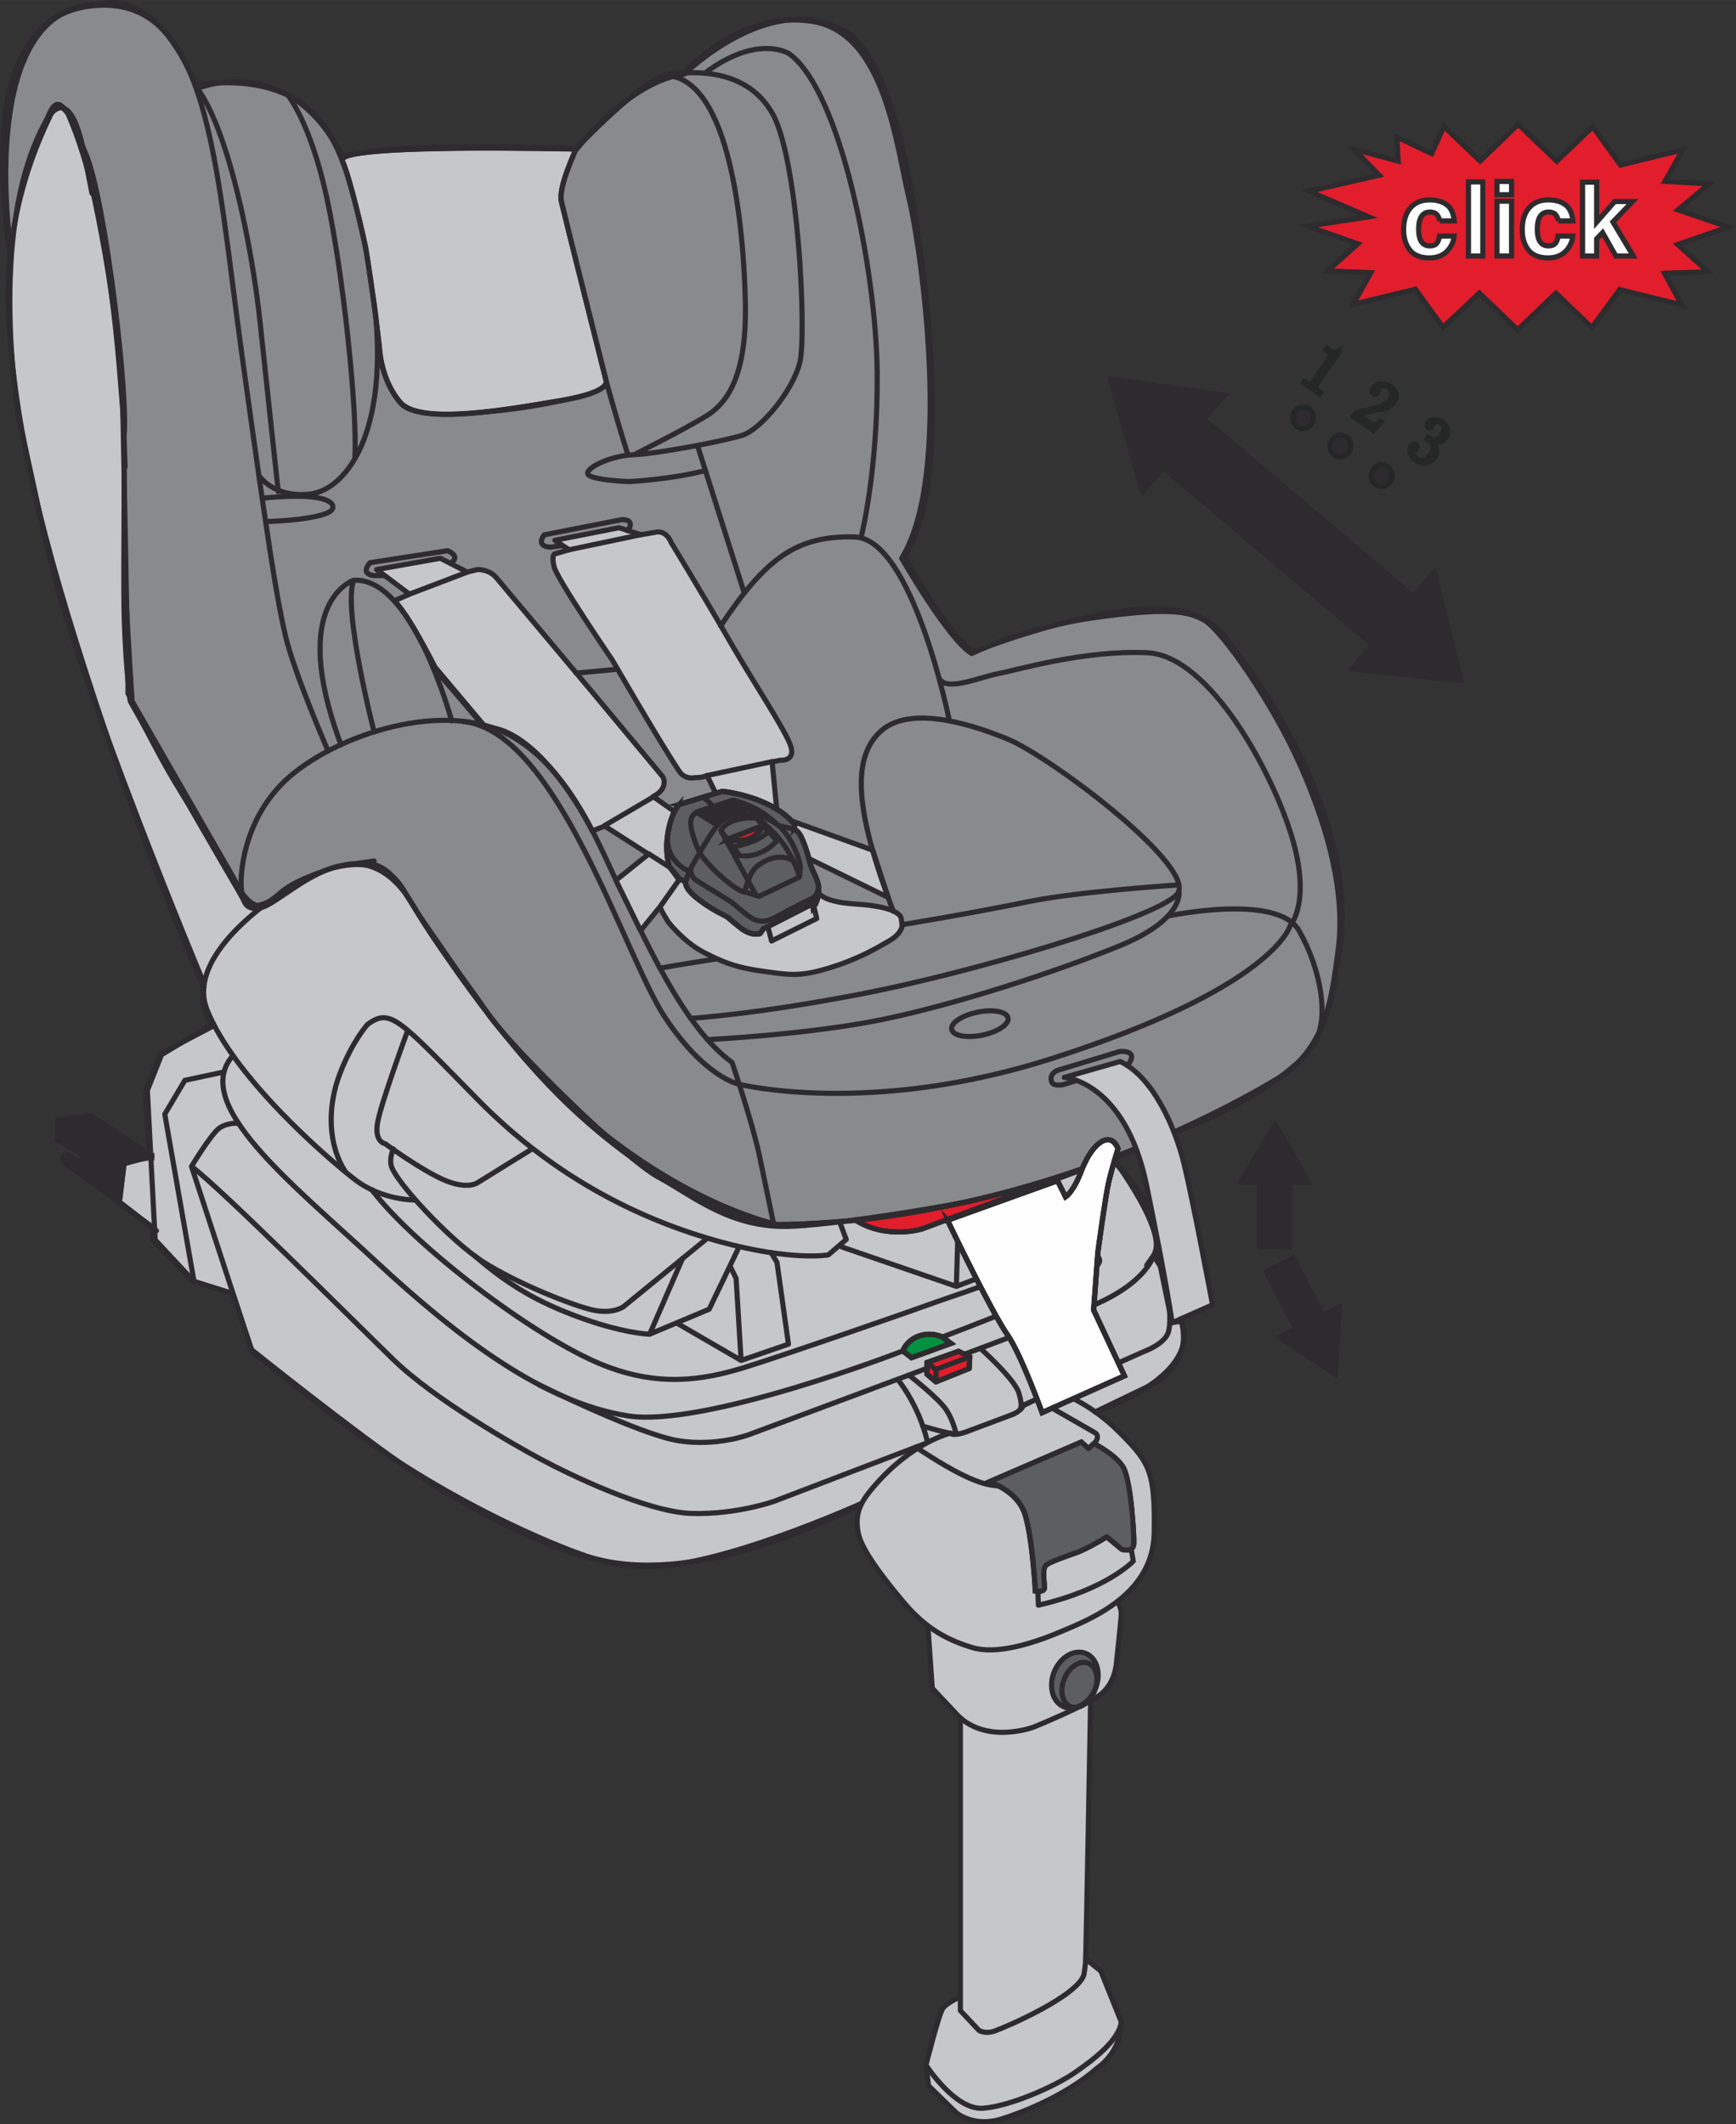 <?xml version="1.0" encoding="UTF-8"?>
<!DOCTYPE svg PUBLIC "-//W3C//DTD SVG 1.1//EN" "http://www.w3.org/Graphics/SVG/1.1/DTD/svg11.dtd">
<!-- Creator: CorelDRAW 2017 -->
<svg xmlns="http://www.w3.org/2000/svg" xml:space="preserve" width="25.753mm" height="31.516mm" version="1.1" style="shape-rendering:geometricPrecision; text-rendering:geometricPrecision; image-rendering:optimizeQuality; fill-rule:evenodd; clip-rule:evenodd"
viewBox="0 0 746.83 913.94"
 xmlns:xlink="http://www.w3.org/1999/xlink">
 <rect x="0" y="0" width="746.83" height="913.94" fill="#333333" stroke="none"/>
 <defs>
  <style type="text/css">
   <![CDATA[
    .str2 {stroke:#2D2B2D;stroke-width:2.21;stroke-miterlimit:10}
    .str0 {stroke:#2D2B2D;stroke-width:2.21;stroke-miterlimit:10}
    .str6 {stroke:#2D2B2D;stroke-width:2.21;stroke-miterlimit:4}
    .str4 {stroke:#2D2B2D;stroke-width:2.21;stroke-miterlimit:22.926}
    .str3 {stroke:#242726;stroke-width:2.21;stroke-miterlimit:22.926}
    .str1 {stroke:#2D2B2D;stroke-width:2.21;stroke-linecap:round;stroke-linejoin:round;stroke-miterlimit:4}
    .str5 {stroke:#2D2B2D;stroke-width:2.21;stroke-linecap:round;stroke-linejoin:round;stroke-miterlimit:22.926}
    .fil1 {fill:none;fill-rule:nonzero}
    .fil5 {fill:#FEFEFE;fill-rule:nonzero}
    .fil7 {fill:#C6C7C8;fill-rule:nonzero}
    .fil6 {fill:#898A8C;fill-rule:nonzero}
    .fil9 {fill:#5D5E60;fill-rule:nonzero}
    .fil3 {fill:#2D2B2D;fill-rule:nonzero}
    .fil2 {fill:#2D2B2D;fill-rule:nonzero}
    .fil0 {fill:#FFEC00;fill-rule:nonzero}
    .fil4 {fill:#E21D2C;fill-rule:nonzero}
    .fil8 {fill:#009240;fill-rule:nonzero}
   ]]>
  </style>
 </defs>
 <g id="Слой_x0020_1">
  <polygon class="fil0" points="554.78,508.7 554.82,536.37 541.98,536.2 541.95,508.53 534.02,508.44 548.68,483.78 562.71,508.79 "/>
  <polygon class="fil1 str0" points="554.78,508.7 554.82,536.37 541.98,536.2 541.95,508.53 534.02,508.44 548.68,483.78 562.71,508.79 "/>
  <polygon class="fil2" points="554.81,508.69 554.85,536.44 541.95,536.27 541.92,508.53 533.96,508.44 548.68,483.72 562.78,508.79 "/>
  <polygon class="fil1 str1" points="554.81,508.69 554.85,536.44 541.95,536.27 541.92,508.53 533.96,508.44 548.68,483.72 562.78,508.79 "/>
  <polygon class="fil2" points="557.58,571.72 544.92,547.13 556.39,541.41 569.05,566 576.13,562.44 574.38,591.07 550.47,575.24 "/>
  <polygon class="fil1 str0" points="557.58,571.72 544.92,547.13 556.39,541.41 569.05,566 576.13,562.44 574.38,591.07 550.47,575.24 "/>
  <polygon class="fil1 str1" points="557.57,571.74 544.84,547.08 556.37,541.34 569.09,566 576.2,562.42 574.44,591.15 550.44,575.26 "/>
  <path class="fil3" d="M576.13 151.15l-9.75 14.27c-0.34,0.5 -0.44,0.98 -0.3,1.44 0.14,0.47 0.49,0.89 1.06,1.27l0.94 0.64 -0.39 0.57 -6.85 -4.68 0.39 -0.57 0.85 0.58c0.62,0.42 1.16,0.61 1.61,0.55 0.45,-0.06 0.85,-0.34 1.19,-0.84l7.76 -11.36c0.17,-0.25 0.24,-0.51 0.19,-0.77 -0.05,-0.26 -0.23,-0.5 -0.55,-0.71l-1.69 -1.15 0.38 -0.56 0.84 0.58c0.75,0.51 1.45,0.8 2.09,0.87 0.64,0.07 1.25,-0.07 1.84,-0.39l0.37 0.26z"/>
  <path class="fil1 str2" d="M575.69 150.99c-0.59,0.33 -1.21,0.46 -1.85,0.39 -0.64,-0.07 -1.33,-0.36 -2.09,-0.88l-0.84 -0.57 -0.39 0.56 1.69 1.16c0.32,0.21 0.49,0.45 0.54,0.72 0.05,0.26 -0.01,0.51 -0.17,0.77l-7.71 11.28c-0.35,0.5 -0.74,0.78 -1.19,0.84 -0.46,0.05 -0.99,-0.13 -1.62,-0.56l-0.85 -0.57 -0.39 0.56 6.86 4.68 0.39 -0.56 -0.94 -0.64c-0.56,-0.39 -0.92,-0.81 -1.05,-1.28 -0.14,-0.46 -0.05,-0.94 0.28,-1.43l9.7 -14.19 -0.38 -0.26z"/>
  <path class="fil1 str3" d="M575.69 150.99c-0.59,0.33 -1.21,0.46 -1.85,0.39 -0.64,-0.07 -1.33,-0.36 -2.09,-0.88l-0.84 -0.57 -0.39 0.56 1.69 1.16c0.32,0.21 0.49,0.45 0.54,0.72 0.05,0.26 -0.01,0.51 -0.17,0.77l-7.71 11.28c-0.35,0.5 -0.74,0.78 -1.19,0.84 -0.46,0.05 -0.99,-0.13 -1.62,-0.56l-0.85 -0.57 -0.39 0.56 6.86 4.68 0.39 -0.56 -0.94 -0.64c-0.56,-0.39 -0.92,-0.81 -1.05,-1.28 -0.14,-0.46 -0.05,-0.94 0.28,-1.43l9.7 -14.19 -0.38 -0.26z"/>
  <path class="fil3" d="M597.9 172.22c0.77,-1.13 1.11,-2.16 1.01,-3.09 -0.1,-0.94 -0.64,-1.75 -1.64,-2.43 -0.76,-0.52 -1.54,-0.75 -2.34,-0.71 -0.81,0.05 -1.43,0.38 -1.86,1.01 -0.26,0.38 -0.36,0.76 -0.32,1.16 0.05,0.4 -0.01,0.72 -0.19,0.97 -0.21,0.31 -0.45,0.49 -0.71,0.54 -0.26,0.05 -0.55,-0.03 -0.86,-0.24 -0.37,-0.26 -0.6,-0.57 -0.67,-0.93 -0.08,-0.37 0.06,-0.81 0.41,-1.31 0.9,-1.31 2.05,-2 3.46,-2.04 1.41,-0.05 2.65,0.3 3.71,1.02 1.51,1.03 2.36,2.16 2.57,3.4 0.2,1.25 -0.08,2.43 -0.85,3.56 -0.51,0.75 -1.19,1.38 -2.05,1.89 -0.86,0.52 -1.9,0.86 -3.12,1.04 -3.01,0.51 -5.38,0.98 -7.09,1.42 -1.72,0.43 -2.8,0.77 -3.25,1.02l5.54 3.78c0.57,0.39 1.18,0.49 1.86,0.3 0.67,-0.18 1.36,-0.67 2.1,-1.46l0.56 0.38 -3.32 3.66 -8.73 -5.97 0.83 -1.22c0.7,-0.35 1.71,-0.71 3.03,-1.1 1.32,-0.39 2.97,-0.77 4.98,-1.15 1.79,-0.34 3.26,-0.8 4.4,-1.4 1.14,-0.6 1.99,-1.31 2.54,-2.12z"/>
  <path class="fil1 str2" d="M595.3 174.25c-1.14,0.61 -2.59,1.12 -4.35,1.48 -2,0.38 -3.66,0.76 -4.98,1.13 -1.32,0.39 -2.32,0.76 -3.02,1.1l-0.84 1.22 8.74 5.97 3.31 -3.65 -0.56 -0.38c-0.72,0.79 -1.42,1.28 -2.1,1.45 -0.68,0.18 -1.29,0.08 -1.86,-0.31l-5.54 -3.78c0.45,-0.26 1.53,-0.59 3.25,-1.02 1.72,-0.43 4.08,-0.91 7.1,-1.42 1.22,-0.17 2.26,-0.52 3.12,-1.03 0.85,-0.51 1.53,-1.15 2.04,-1.9 0.78,-1.13 1.06,-2.31 0.85,-3.55 -0.2,-1.25 -1.06,-2.38 -2.57,-3.41 -1.06,-0.73 -2.29,-1.06 -3.7,-1.02 -1.41,0.05 -2.57,0.74 -3.46,2.05 -0.35,0.5 -0.49,0.93 -0.43,1.3 0.06,0.36 0.28,0.66 0.64,0.91 0.3,0.2 0.57,0.28 0.83,0.21 0.26,-0.05 0.5,-0.25 0.71,-0.56 0.17,-0.26 0.25,-0.58 0.2,-0.99 -0.04,-0.4 0.07,-0.8 0.32,-1.17 0.44,-0.64 1.06,-0.98 1.88,-1.04 0.81,-0.05 1.59,0.17 2.34,0.69 1,0.68 1.55,1.5 1.64,2.44 0.09,0.94 -0.25,1.98 -1.02,3.12 -0.56,0.82 -1.41,1.55 -2.55,2.16z"/>
  <path class="fil1 str3" d="M595.3 174.25c-1.14,0.61 -2.59,1.12 -4.35,1.48 -2,0.38 -3.66,0.76 -4.98,1.13 -1.32,0.39 -2.32,0.76 -3.02,1.1l-0.84 1.22 8.74 5.97 3.31 -3.65 -0.56 -0.38c-0.72,0.79 -1.42,1.28 -2.1,1.45 -0.68,0.18 -1.29,0.08 -1.86,-0.31l-5.54 -3.78c0.45,-0.26 1.53,-0.59 3.25,-1.02 1.72,-0.43 4.08,-0.91 7.1,-1.42 1.22,-0.17 2.26,-0.52 3.12,-1.03 0.85,-0.51 1.53,-1.15 2.04,-1.9 0.78,-1.13 1.06,-2.31 0.85,-3.55 -0.2,-1.25 -1.06,-2.38 -2.57,-3.41 -1.06,-0.73 -2.29,-1.06 -3.7,-1.02 -1.41,0.05 -2.57,0.74 -3.46,2.05 -0.35,0.5 -0.49,0.93 -0.43,1.3 0.06,0.36 0.28,0.66 0.64,0.91 0.3,0.2 0.57,0.28 0.83,0.21 0.26,-0.05 0.5,-0.25 0.71,-0.56 0.17,-0.26 0.25,-0.58 0.2,-0.99 -0.04,-0.4 0.07,-0.8 0.32,-1.17 0.44,-0.64 1.06,-0.98 1.88,-1.04 0.81,-0.05 1.59,0.17 2.34,0.69 1,0.68 1.55,1.5 1.64,2.44 0.09,0.94 -0.25,1.98 -1.02,3.12 -0.56,0.82 -1.41,1.55 -2.55,2.16z"/>
  <path class="fil3" d="M617.13 196.79c-0.81,1.19 -1.96,1.93 -3.45,2.24 -1.5,0.31 -3.03,-0.07 -4.6,-1.14 -1.12,-0.77 -1.88,-1.75 -2.27,-2.93 -0.39,-1.17 -0.3,-2.17 0.25,-2.98 0.26,-0.38 0.61,-0.63 1.05,-0.73 0.44,-0.1 0.79,-0.08 1.04,0.09 0.38,0.26 0.55,0.59 0.52,0.97 -0.04,0.39 -0.12,0.68 -0.25,0.86 -0.21,0.31 -0.46,0.54 -0.73,0.67 -0.28,0.14 -0.48,0.3 -0.61,0.48 -0.26,0.38 -0.23,0.85 0.06,1.42 0.3,0.57 0.72,1.04 1.29,1.43 1.13,0.77 2.19,1.02 3.21,0.75 1.01,-0.27 1.99,-1.09 2.93,-2.48 0.77,-1.12 1.1,-2.24 0.97,-3.33 -0.12,-1.09 -1.01,-2.2 -2.64,-3.31l0.45 -0.66c1.25,0.86 2.38,1.19 3.38,1 1,-0.19 1.86,-0.81 2.59,-1.88 0.6,-0.88 0.89,-1.8 0.87,-2.78 -0.02,-0.98 -0.54,-1.82 -1.54,-2.5 -0.43,-0.3 -0.98,-0.51 -1.63,-0.63 -0.65,-0.11 -1.15,0.07 -1.49,0.57 -0.34,0.5 -0.49,0.86 -0.45,1.06 0.03,0.21 -0.01,0.41 -0.14,0.6 -0.21,0.31 -0.45,0.52 -0.7,0.62 -0.26,0.1 -0.54,0.04 -0.85,-0.17 -0.25,-0.17 -0.42,-0.43 -0.51,-0.76 -0.1,-0.34 0.03,-0.76 0.37,-1.26 0.64,-0.93 1.57,-1.43 2.79,-1.46 1.22,-0.04 2.36,0.3 3.43,1.04 1.25,0.85 1.98,1.92 2.2,3.22 0.21,1.3 0.03,2.38 -0.57,3.26 -0.64,0.94 -1.42,1.58 -2.33,1.91 -0.92,0.34 -1.99,0.32 -3.2,-0.05 1.03,1.44 1.52,2.75 1.46,3.9 -0.06,1.15 -0.36,2.14 -0.92,2.95z"/>
  <path class="fil1 str2" d="M618.01 193.88c0.05,-1.15 -0.44,-2.44 -1.48,-3.88 1.22,0.37 2.29,0.38 3.21,0.03 0.92,-0.34 1.71,-0.98 2.35,-1.93 0.6,-0.88 0.8,-1.97 0.59,-3.27 -0.21,-1.31 -0.95,-2.38 -2.2,-3.24 -1.06,-0.72 -2.21,-1.06 -3.43,-1.02 -1.22,0.03 -2.15,0.52 -2.79,1.46 -0.34,0.5 -0.46,0.92 -0.37,1.26 0.08,0.34 0.26,0.59 0.51,0.76 0.3,0.21 0.59,0.26 0.85,0.16 0.26,-0.1 0.49,-0.32 0.72,-0.64 0.13,-0.19 0.17,-0.39 0.14,-0.6 -0.04,-0.21 0.11,-0.58 0.46,-1.1 0.36,-0.51 0.85,-0.7 1.51,-0.59 0.64,0.11 1.18,0.3 1.61,0.6 0.98,0.68 1.47,1.5 1.47,2.49 0,0.99 -0.31,1.94 -0.93,2.84 -0.75,1.09 -1.62,1.75 -2.61,1.96 -1,0.21 -2.11,-0.09 -3.32,-0.93l-0.39 0.56c1.63,1.12 2.49,2.22 2.62,3.33 0.12,1.1 -0.21,2.22 -0.99,3.36 -0.95,1.39 -1.95,2.23 -2.97,2.5 -1.04,0.28 -2.12,0.02 -3.27,-0.77 -0.57,-0.39 -1.01,-0.87 -1.31,-1.45 -0.3,-0.59 -0.32,-1.06 -0.05,-1.45 0.12,-0.19 0.33,-0.36 0.61,-0.49 0.28,-0.14 0.52,-0.37 0.75,-0.7 0.12,-0.19 0.21,-0.48 0.27,-0.87 0.04,-0.39 -0.11,-0.71 -0.47,-0.96 -0.24,-0.17 -0.57,-0.19 -1,-0.06 -0.44,0.11 -0.78,0.36 -1.03,0.74 -0.56,0.82 -0.65,1.81 -0.26,3 0.39,1.18 1.15,2.16 2.27,2.93 1.56,1.06 3.09,1.45 4.58,1.15 1.49,-0.3 2.64,-1.04 3.45,-2.22 0.55,-0.81 0.85,-1.79 0.9,-2.94z"/>
  <path class="fil1 str3" d="M618.01 193.88c0.05,-1.15 -0.44,-2.44 -1.48,-3.88 1.22,0.37 2.29,0.38 3.21,0.03 0.92,-0.34 1.71,-0.98 2.35,-1.93 0.6,-0.88 0.8,-1.97 0.59,-3.27 -0.21,-1.31 -0.95,-2.38 -2.2,-3.24 -1.06,-0.72 -2.21,-1.06 -3.43,-1.02 -1.22,0.03 -2.15,0.52 -2.79,1.46 -0.34,0.5 -0.46,0.92 -0.37,1.26 0.08,0.34 0.26,0.59 0.51,0.76 0.3,0.21 0.59,0.26 0.85,0.16 0.26,-0.1 0.49,-0.32 0.72,-0.64 0.13,-0.19 0.17,-0.39 0.14,-0.6 -0.04,-0.21 0.11,-0.58 0.46,-1.1 0.36,-0.51 0.85,-0.7 1.51,-0.59 0.64,0.11 1.18,0.3 1.61,0.6 0.98,0.68 1.47,1.5 1.47,2.49 0,0.99 -0.31,1.94 -0.93,2.84 -0.75,1.09 -1.62,1.75 -2.61,1.96 -1,0.21 -2.11,-0.09 -3.32,-0.93l-0.39 0.56c1.63,1.12 2.49,2.22 2.62,3.33 0.12,1.1 -0.21,2.22 -0.99,3.36 -0.95,1.39 -1.95,2.23 -2.97,2.5 -1.04,0.28 -2.12,0.02 -3.27,-0.77 -0.57,-0.39 -1.01,-0.87 -1.31,-1.45 -0.3,-0.59 -0.32,-1.06 -0.05,-1.45 0.12,-0.19 0.33,-0.36 0.61,-0.49 0.28,-0.14 0.52,-0.37 0.75,-0.7 0.12,-0.19 0.21,-0.48 0.27,-0.87 0.04,-0.39 -0.11,-0.71 -0.47,-0.96 -0.24,-0.17 -0.57,-0.19 -1,-0.06 -0.44,0.11 -0.78,0.36 -1.03,0.74 -0.56,0.82 -0.65,1.81 -0.26,3 0.39,1.18 1.15,2.16 2.27,2.93 1.56,1.06 3.09,1.45 4.58,1.15 1.49,-0.3 2.64,-1.04 3.45,-2.22 0.55,-0.81 0.85,-1.79 0.9,-2.94z"/>
  <path class="fil2" d="M561.29 175.18c2.41,0.37 4.06,2.71 3.67,5.22 -0.38,2.52 -2.65,4.26 -5.06,3.89 -2.42,-0.37 -4.07,-2.7 -3.68,-5.23 0.39,-2.51 2.66,-4.25 5.07,-3.88z"/>
  <path class="fil1 str0" d="M561.29 175.18c2.41,0.37 4.06,2.71 3.67,5.22 -0.38,2.52 -2.65,4.26 -5.06,3.89 -2.42,-0.37 -4.07,-2.7 -3.68,-5.23 0.39,-2.51 2.66,-4.25 5.07,-3.88z"/>
  <path class="fil1 str3" d="M561.3 175.14c2.44,0.37 4.11,2.74 3.72,5.28 -0.39,2.54 -2.69,4.3 -5.14,3.93 -2.44,-0.38 -4.11,-2.74 -3.71,-5.29 0.39,-2.54 2.68,-4.29 5.12,-3.92z"/>
  <path class="fil2" d="M577.37 187.32c2.41,0.37 4.06,2.71 3.67,5.22 -0.38,2.53 -2.65,4.27 -5.06,3.89 -2.44,-0.37 -4.08,-2.7 -3.69,-5.22 0.39,-2.52 2.65,-4.26 5.09,-3.89z"/>
  <path class="fil1 str0" d="M577.37 187.32c2.41,0.37 4.06,2.71 3.67,5.22 -0.38,2.53 -2.65,4.27 -5.06,3.89 -2.44,-0.37 -4.08,-2.7 -3.69,-5.22 0.39,-2.52 2.65,-4.26 5.09,-3.89z"/>
  <path class="fil1 str3" d="M577.38 187.27c2.44,0.37 4.11,2.74 3.72,5.28 -0.39,2.55 -2.69,4.31 -5.14,3.93 -2.45,-0.38 -4.12,-2.74 -3.73,-5.28 0.39,-2.55 2.69,-4.31 5.14,-3.93z"/>
  <path class="fil2" d="M595.14 200.07c2.41,0.37 4.06,2.71 3.68,5.23 -0.39,2.52 -2.66,4.26 -5.07,3.89 -2.42,-0.37 -4.06,-2.71 -3.68,-5.23 0.39,-2.52 2.66,-4.26 5.07,-3.89z"/>
  <path class="fil1 str0" d="M595.14 200.07c2.41,0.37 4.06,2.71 3.68,5.23 -0.39,2.52 -2.66,4.26 -5.07,3.89 -2.42,-0.37 -4.06,-2.71 -3.68,-5.23 0.39,-2.52 2.66,-4.26 5.07,-3.89z"/>
  <path class="fil1 str3" d="M595.14 200.03c2.44,0.37 4.11,2.74 3.72,5.28 -0.39,2.55 -2.69,4.31 -5.14,3.93 -2.44,-0.37 -4.1,-2.73 -3.71,-5.28 0.39,-2.54 2.68,-4.3 5.12,-3.93z"/>
  <polygon class="fil2" points="477.89,163.22 491.62,211.42 500.36,201.06 590.54,277.34 581.8,287.68 628.38,292.62 616.79,246.31 608.05,256.65 517.87,180.38 526.61,170.03 "/>
  <polygon class="fil1 str0" points="477.89,163.22 491.62,211.42 500.36,201.06 590.54,277.34 581.8,287.68 628.38,292.62 616.79,246.31 608.05,256.65 517.87,180.38 526.61,170.03 "/>
  <polygon class="fil1 str4" points="477.81,163.14 491.56,211.39 500.3,201.04 590.58,277.4 581.82,287.75 628.47,292.68 616.86,246.33 608.1,256.68 517.82,180.32 526.59,169.97 "/>
  <polygon class="fil4" points="588.86,93.29 563.21,82.29 593.32,75.38 582.52,64.21 601.51,69.3 600.89,58.93 615.88,66.08 621.2,54.42 636.76,69.27 653.14,53.46 669.69,69.33 685.23,54.55 697.13,71 723.89,64.49 716.28,78.04 735.3,79.11 721.86,90.28 743.43,97.65 721.77,105.19 734.7,116.87 716.05,117.56 723.49,131.19 696.8,124.58 684.82,140.93 669.35,126.13 652.88,141.89 636.43,126.06 620.78,140.81 608.89,124.42 582.12,130.92 589.74,117.31 571.08,116.54 584.16,104.91 562.59,97.29 "/>
  <polygon class="fil1 str0" points="588.86,93.29 563.21,82.29 593.32,75.38 582.52,64.21 601.51,69.3 600.89,58.93 615.88,66.08 621.2,54.42 636.76,69.27 653.14,53.46 669.69,69.33 685.23,54.55 697.13,71 723.89,64.49 716.28,78.04 735.3,79.11 721.86,90.28 743.43,97.65 721.77,105.19 734.7,116.87 716.05,117.56 723.49,131.19 696.8,124.58 684.82,140.93 669.35,126.13 652.88,141.89 636.43,126.06 620.78,140.81 608.89,124.42 582.12,130.92 589.74,117.31 571.08,116.54 584.16,104.91 562.59,97.29 "/>
  <polygon class="fil5" points="631.74,110.15 637.91,110.15 637.91,78.26 631.74,78.26 "/>
  <polygon class="fil1 str0" points="631.74,110.15 637.91,110.15 637.91,78.26 631.74,78.26 "/>
  <path class="fil5" d="M644.02 83.76l6.24 0 0 -5.7 -6.24 0 0 5.7zm0 26.39l6.24 0 0 -23.59 -6.24 0 0 23.59z"/>
  <path class="fil1 str0" d="M644.02 110.15l6.25 0 0 -23.59 -6.25 0 0 23.59zm0 -26.39l6.25 0 0 -5.7 -6.25 0 0 5.7z"/>
  <path class="fil5" d="M670.34 95.02c-0.1,-0.87 -0.41,-1.68 -0.88,-2.38 -0.7,-0.95 -1.78,-1.42 -3.24,-1.42 -2.08,0 -3.51,1.03 -4.27,3.1 -0.41,1.09 -0.6,2.54 -0.6,4.35 0,1.74 0.19,3.13 0.6,4.18 0.72,1.95 2.13,2.94 4.16,2.94 1.45,0 2.46,-0.39 3.08,-1.19 0.61,-0.77 0.98,-1.77 1.1,-3.02l6.31 0c-0.14,1.87 -0.82,3.64 -2.04,5.32 -1.95,2.7 -4.81,4.05 -8.6,4.05 -3.8,0 -6.61,-1.11 -8.4,-3.37 -1.79,-2.26 -2.69,-5.18 -2.69,-8.77 0,-4.03 1,-7.19 2.99,-9.44 1.97,-2.24 4.71,-3.38 8.18,-3.38 2.96,0 5.37,0.68 7.26,2 1.9,1.33 3.02,3.66 3.36,7.03l-6.33 0z"/>
  <path class="fil1 str0" d="M670.34 95.02c-0.1,-0.87 -0.41,-1.68 -0.88,-2.38 -0.7,-0.95 -1.78,-1.42 -3.24,-1.42 -2.08,0 -3.51,1.03 -4.27,3.1 -0.41,1.09 -0.6,2.54 -0.6,4.35 0,1.74 0.19,3.13 0.6,4.18 0.72,1.95 2.13,2.94 4.16,2.94 1.45,0 2.46,-0.39 3.08,-1.19 0.61,-0.77 0.98,-1.77 1.1,-3.02l6.31 0c-0.14,1.87 -0.82,3.64 -2.04,5.32 -1.95,2.7 -4.81,4.05 -8.6,4.05 -3.8,0 -6.61,-1.11 -8.4,-3.37 -1.79,-2.26 -2.69,-5.18 -2.69,-8.77 0,-4.03 1,-7.19 2.99,-9.44 1.97,-2.24 4.71,-3.38 8.18,-3.38 2.96,0 5.37,0.68 7.26,2 1.9,1.33 3.02,3.66 3.36,7.03l-6.33 0z"/>
  <path class="fil5" d="M619.3 95.02c-0.1,-0.87 -0.41,-1.68 -0.88,-2.38 -0.7,-0.95 -1.78,-1.42 -3.24,-1.42 -2.08,0 -3.51,1.03 -4.27,3.1 -0.41,1.09 -0.6,2.54 -0.6,4.35 0,1.74 0.19,3.13 0.6,4.18 0.73,1.95 2.14,2.94 4.16,2.94 1.46,0 2.48,-0.39 3.08,-1.19 0.61,-0.77 0.98,-1.77 1.1,-3.02l6.32 0c-0.15,1.87 -0.84,3.64 -2.05,5.32 -1.94,2.7 -4.81,4.05 -8.59,4.05 -3.8,0 -6.6,-1.11 -8.4,-3.37 -1.79,-2.26 -2.69,-5.18 -2.69,-8.77 0,-4.03 0.99,-7.19 2.99,-9.44 1.97,-2.24 4.71,-3.38 8.18,-3.38 2.96,0 5.37,0.68 7.25,2 1.9,1.33 3.02,3.66 3.36,7.03l-6.32 0z"/>
  <path class="fil1 str0" d="M619.3 95.02c-0.1,-0.87 -0.41,-1.68 -0.88,-2.38 -0.7,-0.95 -1.78,-1.42 -3.24,-1.42 -2.08,0 -3.51,1.03 -4.27,3.1 -0.41,1.09 -0.6,2.54 -0.6,4.35 0,1.74 0.19,3.13 0.6,4.18 0.73,1.95 2.14,2.94 4.16,2.94 1.46,0 2.48,-0.39 3.08,-1.19 0.61,-0.77 0.98,-1.77 1.1,-3.02l6.32 0c-0.15,1.87 -0.84,3.64 -2.05,5.32 -1.94,2.7 -4.81,4.05 -8.59,4.05 -3.8,0 -6.6,-1.11 -8.4,-3.37 -1.79,-2.26 -2.69,-5.18 -2.69,-8.77 0,-4.03 0.99,-7.19 2.99,-9.44 1.97,-2.24 4.71,-3.38 8.18,-3.38 2.96,0 5.37,0.68 7.25,2 1.9,1.33 3.02,3.66 3.36,7.03l-6.32 0z"/>
  <polygon class="fil5" points="680.81,78.36 686.88,78.36 686.88,95.57 694.65,86.69 702.33,86.69 693.88,95.47 702.65,110.15 695.15,110.15 689.45,100.06 686.88,102.73 686.88,110.15 680.81,110.15 "/>
  <polygon class="fil1 str0" points="680.81,78.36 686.88,78.36 686.88,95.57 694.65,86.69 702.33,86.69 693.88,95.47 702.65,110.15 695.15,110.15 689.45,100.06 686.88,102.73 686.88,110.15 680.81,110.15 "/>
  <path class="fil6" d="M4.43 105.55c0,0 -15.04,-103.22 38.38,-103.75 0,0 23.88,-8.82 42.03,36.31 0,0 40.21,-17.22 63.16,30.83 0,0 -0.68,-8.22 98.67,-5.11 0.56,0.03 1.12,0.04 1.69,0.06 0,0 22.19,-28.89 46.06,-32 0,0 36.32,-35.79 67.44,-19.19 0,0 21.78,4.14 32.67,86.11 0,0 18.16,107.39 -5.71,140.58 0,0 20.24,35.8 30.1,40.99 0,0 50.82,-20.23 81.96,-18.16 0,0 19.72,-0.52 28.53,15.05 0,0 61.74,74.18 45.14,140.58 0,0 -1.03,28.02 -20.75,43.59 0,0 -99.61,64.85 -219.43,65.36 0,0 -71.59,-14.53 -131.26,-100.12l-25.93 -37.33c0,0 -8.31,-18.68 -19.71,-17.65 -11.42,1.03 -31.64,5.2 -39.95,15.56 0,0 -7.77,9.86 -16.6,-8.82l-44.09 -76.77c0,0 -6.46,-94.81 -3.63,-112.59 2.53,-15.9 -7.77,-102.19 -16.08,-122.43 -8.31,-20.23 -12.45,-30.1 -17.64,-12.96 -5.19,17.12 -15.05,51.86 -15.05,51.86z"/>
  <path class="fil1 str0" d="M4.43 105.55c0,0 -15.04,-103.22 38.38,-103.75 0,0 23.88,-8.82 42.03,36.31 0,0 40.21,-17.22 63.16,30.83 0,0 -0.68,-8.22 98.67,-5.11 0.56,0.03 1.12,0.04 1.69,0.06 0,0 22.19,-28.89 46.06,-32 0,0 36.32,-35.79 67.44,-19.19 0,0 21.78,4.14 32.67,86.11 0,0 18.16,107.39 -5.71,140.58 0,0 20.24,35.8 30.1,40.99 0,0 50.82,-20.23 81.96,-18.16 0,0 19.72,-0.52 28.53,15.05 0,0 61.74,74.18 45.14,140.58 0,0 -1.03,28.02 -20.75,43.59 0,0 -99.61,64.85 -219.43,65.36 0,0 -71.59,-14.53 -131.26,-100.12l-25.93 -37.33c0,0 -8.31,-18.68 -19.71,-17.65 -11.42,1.03 -31.64,5.2 -39.95,15.56 0,0 -7.77,9.86 -16.6,-8.82l-44.09 -76.77c0,0 -6.46,-94.81 -3.63,-112.59 2.53,-15.9 -7.77,-102.19 -16.08,-122.43 -8.31,-20.23 -12.45,-30.1 -17.64,-12.96 -5.19,17.12 -15.05,51.86 -15.05,51.86z"/>
  <path class="fil7" d="M8.06 179.39c0,0 -13.72,-79.04 10.69,-125.46 3.29,-6.27 0,0 0,0 0,0 10.47,-23.74 17.63,12.95 7.17,36.72 0,0 0,0 0,0 14.25,55.18 16.47,109.74 2.21,54.56 0,0 0,0 0,0 2.21,112.12 2.21,116.91l0 4.8c0,0 12.47,25.9 22.07,41.25 9.58,15.36 27.71,47.66 27.71,47.66 0,0 1.06,5.1 7.77,3.18 6.71,-1.92 21.24,-16.27 35.49,-18.22 28.99,-3.98 0,0 0,0 0,0 16.27,-5.33 29.24,16.67 12.89,21.88 22.57,32.24 32.15,46.64 9.6,14.4 59.47,63.32 73.86,70.99 14.38,7.67 30.7,22.07 56.6,21.11 25.89,-0.96 97.85,-13.43 109.35,-18.23 11.52,-4.8 29.43,-11.15 29.43,-11.15 0,0 24.29,32.26 17.57,41.85 -6.71,9.58 0,0 0,0l2.89 4.8 4.97 24.15 4.04 -0.59c0,0 11.94,20.88 -36.39,38.78 -48.32,17.89 -102.6,40.56 -102.6,40.56 0,0 -71.58,38.77 -119.31,20.87 0,0 -52.49,-17.9 -106.78,-59.64l-34.6 -27.44 -8.36 -25.06 -17.3 -5.36 -17.3 -17.9 0 -5.37 -14.91 -10.73 1.2 -16.71 12.53 -2.39 -1.79 -28.02 6.55 -16.72 22.68 -11.93c0,0 -5.98,-6.57 -4.18,-18.48 0,0 -54.28,-129.46 -67.41,-187.32l-12.19 -56.18z"/>
  <path class="fil1 str0" d="M8.06 179.39c0,0 -13.72,-79.04 10.69,-125.46 3.29,-6.27 0,0 0,0 0,0 10.47,-23.74 17.63,12.95 7.17,36.72 0,0 0,0 0,0 14.25,55.18 16.47,109.74 2.21,54.56 0,0 0,0 0,0 2.21,112.12 2.21,116.91l0 4.8c0,0 12.47,25.9 22.07,41.25 9.58,15.36 27.71,47.66 27.71,47.66 0,0 1.06,5.1 7.77,3.18 6.71,-1.92 21.24,-16.27 35.49,-18.22 28.99,-3.98 0,0 0,0 0,0 16.27,-5.33 29.24,16.67 12.89,21.88 22.57,32.24 32.15,46.64 9.6,14.4 59.47,63.32 73.86,70.99 14.38,7.67 30.7,22.07 56.6,21.11 25.89,-0.96 97.85,-13.43 109.35,-18.23 11.52,-4.8 29.43,-11.15 29.43,-11.15 0,0 24.29,32.26 17.57,41.85 -6.71,9.58 0,0 0,0l2.89 4.8 4.97 24.15 4.04 -0.59c0,0 11.94,20.88 -36.39,38.78 -48.32,17.89 -102.6,40.56 -102.6,40.56 0,0 -71.58,38.77 -119.31,20.87 0,0 -52.49,-17.9 -106.78,-59.64l-34.6 -27.44 -8.36 -25.06 -17.3 -5.36 -17.3 -17.9 0 -5.37 -14.91 -10.73 1.2 -16.71 12.53 -2.39 -1.79 -28.02 6.55 -16.72 22.68 -11.93c0,0 -5.98,-6.57 -4.18,-18.48 0,0 -54.28,-129.46 -67.41,-187.32l-12.19 -56.18z"/>
  <path class="fil7" d="M398.37 888.43l1.08 8.92 11.81 11.49c0,0 7.42,6.65 19.63,2.79 12.23,-3.88 28.86,-11.17 41.31,-22.02 0,0 10.12,-6.55 10.12,-19.33 0,0 -4.7,6.69 -27.54,14.04 -22.83,7.37 -34.47,3.1 -37.95,3.49 -3.49,0.39 -18.46,0.61 -18.46,0.61z"/>
  <path class="fil1 str1" d="M398.37 888.43l1.08 8.92 11.81 11.49c0,0 7.42,6.65 19.63,2.79 12.23,-3.88 28.86,-11.17 41.31,-22.02 0,0 10.12,-6.55 10.12,-19.33 0,0 -4.7,6.69 -27.54,14.04 -22.83,7.37 -34.47,3.1 -37.95,3.49 -3.49,0.39 -18.46,0.61 -18.46,0.61z"/>
  <path class="fil7" d="M413.17 859.06c0,0 -5.67,2.45 -7.5,4.93 -1.82,2.48 -7.31,24.47 -7.31,24.47 0,0 12.44,19.43 24.48,18.57 12.01,-0.87 31.1,-9.54 39.25,-15.13 8.18,-5.59 19.33,-14.08 20.28,-22l-8.8 -21.89 -6.55 -5.28 -53.86 16.33z"/>
  <path class="fil1 str1" d="M413.17 859.06c0,0 -5.67,2.45 -7.5,4.93 -1.82,2.48 -7.31,24.47 -7.31,24.47 0,0 12.44,19.43 24.48,18.57 12.01,-0.87 31.1,-9.54 39.25,-15.13 8.18,-5.59 19.33,-14.08 20.28,-22l-8.8 -21.89 -6.55 -5.28"/>
  <path class="fil7" d="M413.15 738.99l0 126.03 8.07 8.59c0,0 2.68,1.6 6.66,0.21 5.3,-1.87 35.62,-15.02 38.44,-24.25 0,0 0.41,-2.71 0.63,-4.72 0.28,-2.57 2.23,-113.2 2.23,-113.2l-56.03 7.33z"/>
  <path class="fil1 str1" d="M413.15 738.99l0 126.03 8.07 8.59c0,0 2.68,1.6 6.66,0.21 5.3,-1.87 35.62,-15.02 38.44,-24.25 0,0 0.41,-2.71 0.63,-4.72 0.28,-2.57 2.23,-113.2 2.23,-113.2"/>
  <path class="fil7" d="M480.67 688.91c0,0 1.7,2.63 1.7,5.22 0,2.56 -2.14,21.67 -2.14,21.67 0,0 -0.41,8.16 -6.65,13.1 -6.21,4.95 -28.97,14.18 -28.97,14.18 0,0 -21.22,7.95 -33.67,-6.22l-9.87 -10.52 -1.91 -26.96 81.52 -10.47z"/>
  <path class="fil1 str1" d="M480.67 688.91c0,0 1.7,2.63 1.7,5.22 0,2.56 -2.14,21.67 -2.14,21.67 0,0 -0.41,8.16 -6.65,13.1 -6.21,4.95 -28.97,14.18 -28.97,14.18 0,0 -21.22,7.95 -33.67,-6.22l-9.87 -10.52 -1.91 -26.96"/>
  <path class="fil7" d="M208.78 312.73l-21.63 -25.71c0,0 -11.13,-22.31 -17.45,-28.57l6.47 -2.82 -14.12 -10.6 27.39 -4.85 11.6 5.95 4.29 -1.09c0,0 4.91,-0.35 8.24,3.55l41.81 49.86 29.74 35.72c0,0 2.94,4.87 -4.15,8.53l10.45 7.35c4.27,-8.48 14.91,-0.01 14.91,-0.01 -8.45,-7.76 2,-7.92 2,-7.92l-4.15 -8.46c0,0 -1.67,0.91 -5.23,0.91 0,0 -4.21,1.04 -6.74,-2.74 -8.52,-12.79 -28.79,-47.85 -28.79,-47.85 0,0 -23.69,-34.68 -25.02,-40.08 -1.34,-5.38 0.34,-5.61 0.34,-5.61l6.1 -1.75 -6.13 -4.08 27.58 -5.42 9.42 3.01 6.07 -1.02c4.92,-1.27 6.96,4.39 6.96,4.39 0,0 13.2,21.58 25.83,43.5 9.74,16.87 23.77,37.9 25.69,44.3 1.93,6.39 -4.48,5.84 -4.48,5.84l-3.61 0.74 2.25 23.17 41.03 14.81 6.65 20.31 -38 -18.6 0.09 2.82c9.84,6.46 6.17,12.15 6.17,12.15 1.95,0.83 1.21,5.42 17.75,6.48 16.53,1.04 19.68,4.63 19.62,6.5l0.4 2.37c0,1.89 -1.53,4.71 -5.85,7.12 -4.32,2.44 -12.15,7.39 -25.38,11.46 -13.21,4.07 -17.34,3.04 -29.8,1.3 -12.44,-1.76 -18.01,-4.81 -24.06,-7.82 -8.64,-4.29 -15.45,-13.09 -15.45,-13.09 0,0 -3.18,-4.89 -3.67,-6.59l9.37 -13.55 -33.13 -21.24 -5.37 2.1c0,0 -21.47,-43.77 -45.99,-44.74z"/>
  <path class="fil1 str1" d="M208.78 312.73l-21.63 -25.71c0,0 -11.13,-22.31 -17.45,-28.57l6.47 -2.82 -14.12 -10.6 27.39 -4.85 11.6 5.95 4.29 -1.09c0,0 4.91,-0.35 8.24,3.55l41.81 49.86 29.74 35.72c0,0 2.94,4.87 -4.15,8.53l10.45 7.35c4.27,-8.48 14.91,-0.01 14.91,-0.01 -8.45,-7.76 2,-7.92 2,-7.92l-4.15 -8.46c0,0 -1.67,0.91 -5.23,0.91 0,0 -4.21,1.04 -6.74,-2.74 -8.52,-12.79 -28.79,-47.85 -28.79,-47.85 0,0 -23.69,-34.68 -25.02,-40.08 -1.34,-5.38 0.34,-5.61 0.34,-5.61l6.1 -1.75 -6.13 -4.08 27.58 -5.42 9.42 3.01 6.07 -1.02c4.92,-1.27 6.96,4.39 6.96,4.39 0,0 13.2,21.58 25.83,43.5 9.74,16.87 23.77,37.9 25.69,44.3 1.93,6.39 -4.48,5.84 -4.48,5.84l-3.61 0.74 2.25 23.17 41.03 14.81 6.65 20.31 -38 -18.6 0.09 2.82c9.84,6.46 6.17,12.15 6.17,12.15 1.95,0.83 1.21,5.42 17.75,6.48 16.53,1.04 19.68,4.63 19.62,6.5l0.4 2.37c0,1.89 -1.53,4.71 -5.85,7.12 -4.32,2.44 -12.15,7.39 -25.38,11.46 -13.21,4.07 -17.34,3.04 -29.8,1.3 -12.44,-1.76 -18.01,-4.81 -24.06,-7.82 -8.64,-4.29 -15.45,-13.09 -15.45,-13.09 0,0 -3.18,-4.89 -3.67,-6.59l9.37 -13.55 -33.13 -21.24 -5.37 2.1c0,0 -21.47,-43.77 -45.99,-44.74z"/>
  <path class="fil1 str1" d="M141.15 323.11c0,0 -14.58,-33.47 -18.39,-49.74 -3.79,-16.27 -7.26,-38.41 -18.69,-120.76 -11.41,-82.34 -13.83,-155 -64.01,-150.16 -50.17,4.84 -38.75,84.42 -35.63,107.6m174.4 406.23c0,0 -14.18,0.34 -25.95,-8.65 -11.76,-9 -52.16,-43.89 -63.83,-73.22 -10.57,-26.5 39.21,-56.66 49.06,-59.19 0,0 23.08,-10.51 34.5,6.1 0,0 19.09,32.39 43.1,62.19 15.56,19.26 36.61,43.33 71.55,64.84 0,0 30.76,19.35 49.01,18.63 16.48,-0.65 24.91,-1.43 24.91,-1.43l2.87 7.71 -7.7 6.63c0,0 -15.58,2.85 -46.93,-5.74 -31.36,-8.6 -69.33,-25.98 -103.55,-60.73 -34.21,-34.75 -37.81,-40.12 -47.84,-32.6 0,0 -6.45,7.16 -11.82,21.13 -5.38,13.99 -5.32,30.6 2.57,42.43m155.24 28.59l-35.75 29.17c0,0 -4.18,3.21 -12.55,1.61 -8.36,-1.61 -33.43,-11.57 -47.91,-20.9 -14.48,-9.33 -38.01,-34.85 -39.54,-41.48 -0.78,-3.29 0.95,-7.07 0.95,-7.07m59.17 0.32l-22.83 14.16c0,0 -4.18,3.21 -14.16,-0.96 -9.95,-4.18 -25.71,-15.76 -25.71,-15.76 0,0 -4.83,-0.64 -3.21,-9.32 1.61,-8.69 12.85,-39.22 12.85,-39.22"/>
  <path class="fil4" d="M368.02 524.95c38.41,-4.34 73.32,-12.61 110.74,-26.72l-82.14 30.5c0,0 -15.08,4.72 -28.6,-3.78z"/>
  <path class="fil1 str0" d="M368.02 524.95c38.41,-4.34 73.32,-12.61 110.74,-26.72l-82.14 30.5c0,0 -15.08,4.72 -28.6,-3.78z"/>
  <path class="fil1 str1" d="M368.04 524.95c38.43,-4.34 73.34,-12.63 110.78,-26.74l-82.16 30.53c0,0 -15.09,4.73 -28.62,-3.78zm60.28 -7.65l1.98 29.03 -18.88 7.1 0.91 -30.35m-80.65 15.76l2.58 4.29 4.93 35.17 -20.36 7 -2.16 -35.32 -2.35 -4.71m4.51 40.02l-27.42 -15.92m120 -15.94l-49.3 -16.97m-44.58 0.86l-12.44 25.94 -25.62 10.76c0,0 -11.9,-0.24 -32.69,-8.17 -14.55,-5.56 -27.15,-12.15 -42.37,-25.4m89.25 0.9l-14.19 32.67m149.41 -48.68c0,0 22.41,6.84 23.94,12.63 1.43,5.61 -41.57,19.07 -49.75,22.08 -8.15,3.01 -66.67,23.37 -83.6,28.52 -16.94,5.14 -36.08,8.3 -60.02,-1.28 -30.02,-12.01 -81.84,-51.96 -99.5,-75.43m228.52 69.33c0,0 -85.29,33.13 -118.3,27.97 -36.01,-5.61 -72.45,-33.02 -108.47,-66.49 -36.01,-33.45 -80,-67.78 -61.44,-88.57m328.22 65.21c0,0 45.25,16.4 44.58,23.16 -0.64,6.74 -37.93,21.45 -67.52,32.72"/>
  <path class="fil8" d="M405.38 575.29l3.62 2.7 -16.87 6.11 -3.71 -2.91c0,0 1.36,-4.33 6.84,-6.34 5.5,-2.01 10.13,0.46 10.13,0.45z"/>
  <path class="fil1 str0" d="M405.38 575.29l3.62 2.7 -16.87 6.11 -3.71 -2.91c0,0 1.36,-4.33 6.84,-6.34 5.5,-2.01 10.13,0.46 10.13,0.45z"/>
  <path class="fil1 str3" d="M405.47 575.25l3.65 2.72 -17.01 6.19 -3.74 -2.95c0,0 1.37,-4.39 6.88,-6.42 5.56,-2.03 10.22,0.47 10.22,0.46z"/>
  <path class="fil1 str1" d="M405.42 575.29l3.62 2.7 -16.87 6.12 -3.73 -2.93c0,0 1.36,-4.33 6.85,-6.34 5.5,-2 10.13,0.45 10.13,0.45zm-173.51 20.49c0,0 43.32,21.53 60.25,24.12 16.24,2.49 29.81,-2.6 29.81,-2.6 0,0 128.41,-47.68 146.41,-54.91 18.03,-7.25 28.47,-17.23 29.45,-27.84 1.45,-15.94 -19.3,-35.4 -19.3,-35.4"/>
  <polygon class="fil4" points="417.18,583.68 412.33,581.35 398.77,586.17 398.77,591.24 402.61,594.51 416.93,588.75 "/>
  <polygon class="fil1 str0" points="417.18,583.68 412.33,581.35 398.77,586.17 398.77,591.24 402.61,594.51 416.93,588.75 "/>
  <path class="fil1 str1" d="M417.21 583.72l-4.85 -2.33 -13.55 4.82 0 5.07 3.84 3.27 14.32 -5.76 0.25 -5.06zm0 0l-14.51 5.44 -0.06 5.38m-3.84 -8.34l3.87 3.05m-16.53 4.17c0,0 9.09,10.67 12.94,27.24m22.66 -40.55c0,0 14.83,13.17 16.61,19.28 1.75,6.12 0.97,7.41 -1.62,8.69 -2.57,1.28 -22.04,8.85 -24.77,9.01 -2.71,0.15 -15.08,-3.55 -15.08,-3.55m-5.86 -21.94c0,0 12.91,10.05 16.11,15.02 3.21,5 4.22,10.47 4.22,10.47m27.9 -12.08l52.73 -23.47c0,0 9.54,-3.38 10.77,-8.83 1.25,-5.44 -0.17,-14.16 -0.17,-14.16m-400.02 -75.28c0,0 -4.73,-0.44 -8.28,2.14 -3.53,2.57 -11.89,16.41 -11.89,16.41 13.49,10.28 69.13,65.9 86.81,83.09 17.68,17.21 52.4,36.98 63.82,43.08 11.42,6.12 45.34,22.67 64.79,23.15 19.46,0.48 35.37,-5.29 35.37,-5.29l65.89 -25.19m-316.68 -118.85l25.72 78.77c0,0 46.14,36.96 69.47,52.56 23.3,15.57 67.67,40.33 99.67,40.96 31.99,0.66 94.09,-27.6 94.09,-27.6m-283.61 -221.69c0,0 -22.75,-50.44 -46.62,-122.76 -23.89,-72.31 -34.96,-119.38 -37.38,-165.74 -2.42,-46.36 14.55,-79.24 17.99,-86.84 3.46,-7.62 7.61,-0.35 7.61,-0.35 18.64,42.3 22.19,113.63 23.49,127.44 1.29,13.83 0,67.85 0.63,89.71 0.66,21.87 2.57,35.37 2.57,35.37 0,0 42.14,75.23 48.25,83.91m-3.94 171.14l-16.87 -5.39 -12.57 -71.95 8.64 -14.56 16.86 -3.6m-4.66 -20.89l-22.24 13.48 -6.09 15.35 3.35 64.29 16.7 17.88"/>
  <path class="fil7" d="M454.22 598.56c0,0 13.78,4.07 27.07,17.38 13.31,13.29 15.66,16.94 15.25,43.52 -0.43,26.6 -27.23,37.11 -40.53,42.69 -13.28,5.59 -27.9,9.67 -37.77,6.67 -9.85,-3.01 -19.49,-7.53 -29.56,-19.55 -9.49,-11.27 -18.19,-22.93 -19.47,-29.78 -1.47,-7.93 0.46,-12.66 6.61,-19.8 16.69,-19.47 33.05,-23.08 33.05,-23.08 0,0 1.13,1.78 8.54,-1.23l18.68 -7.01c0,0 3.71,-1.79 3.98,-3.57l10.04 -4.82 4.12 -1.43z"/>
  <path class="fil1 str1" d="M454.22 598.56c0,0 13.78,4.07 27.07,17.38 13.31,13.29 15.66,16.94 15.25,43.52 -0.43,26.6 -27.23,37.11 -40.53,42.69 -13.28,5.59 -27.9,9.67 -37.77,6.67 -9.85,-3.01 -19.49,-7.53 -29.56,-19.55 -9.49,-11.27 -18.19,-22.93 -19.47,-29.78 -1.47,-7.93 0.46,-12.66 6.61,-19.8 16.69,-19.47 33.05,-23.08 33.05,-23.08 0,0 1.13,1.78 8.54,-1.23l18.68 -7.01c0,0 3.71,-1.79 3.98,-3.57l10.04 -4.82 4.12 -1.43z"/>
  <path class="fil1 str1" d="M446.02 602.04l25 14.35c0,0 3.86,1.92 -2.79,6.86 -6.64,4.95 -30.46,15.25 -37.34,15.91 -6.86,0.64 -17.42,-3.56 -36.93,-16.61"/>
  <path class="fil7" d="M465.18 620.49l-39.65 17.15c0,0 12.43,3.43 15.64,14.34 3.21,10.92 4.28,32.55 4.28,32.55 0,0 3.88,0.64 3.88,-1.49 0,-2.14 -1.07,-8.14 0.64,-9.65 1.73,-1.49 8.78,-3.86 13.49,-5.57 4.73,-1.72 12.66,-6.64 12.66,-6.64l6.41 5.34c0,0 4.95,1.72 5.16,-2.35 0.19,-4.06 -1.29,-27.18 -4.5,-32.76 -3.24,-5.59 -12.62,-10.24 -12.62,-10.24l-2.38 2.11 -3 -2.79z"/>
  <path class="fil1 str0" d="M465.18 620.49l-39.65 17.15c0,0 12.43,3.43 15.64,14.34 3.21,10.92 4.28,32.55 4.28,32.55 0,0 3.88,0.64 3.88,-1.49 0,-2.14 -1.07,-8.14 0.64,-9.65 1.73,-1.49 8.78,-3.86 13.49,-5.57 4.73,-1.72 12.66,-6.64 12.66,-6.64l6.41 5.34c0,0 4.95,1.72 5.16,-2.35 0.19,-4.06 -1.29,-27.18 -4.5,-32.76 -3.24,-5.59 -12.62,-10.24 -12.62,-10.24l-2.38 2.11 -3 -2.79z"/>
  <path class="fil1 str3" d="M465.16 620.42l-39.79 17.18c0,0 12.47,3.42 15.69,14.36 3.22,10.94 4.3,32.61 4.3,32.61 0,0 3.89,0.66 3.89,-1.49 0,-2.15 -1.07,-8.15 0.64,-9.67 1.74,-1.49 8.81,-3.86 13.55,-5.57 4.74,-1.72 12.68,-6.65 12.68,-6.65l6.45 5.35c0,0 4.96,1.72 5.18,-2.35 0.19,-4.07 -1.29,-27.23 -4.51,-32.82 -3.25,-5.6 -12.67,-10.25 -12.67,-10.25l-2.39 2.1 -3.01 -2.79z"/>
  <path class="fil9" d="M465.21 620.41l-39.7 17.16c0,0 12.44,3.45 15.65,14.38 3.22,10.94 4.3,32.6 4.3,32.6 0,0 3.88,0.65 3.88,-1.48 0,-2.17 -1.06,-8.18 0.62,-9.66 1.74,-1.51 8.8,-3.88 13.53,-5.59 4.74,-1.72 12.68,-6.67 12.68,-6.67l6.43 5.38c0,0 4.95,1.71 5.16,-2.36 0.19,-4.08 -1.29,-27.23 -4.5,-32.82 -3.24,-5.59 -12.64,-10.26 -12.64,-10.26l-2.4 2.1 -3.01 -2.79z"/>
  <path class="fil1 str1" d="M465.21 620.41l-39.7 17.16c0,0 12.44,3.45 15.65,14.38 3.22,10.94 4.3,32.6 4.3,32.6 0,0 3.88,0.65 3.88,-1.48 0,-2.17 -1.06,-8.18 0.62,-9.66 1.74,-1.51 8.8,-3.88 13.53,-5.59 4.74,-1.72 12.68,-6.67 12.68,-6.67l6.43 5.38c0,0 4.95,1.71 5.16,-2.36 0.19,-4.08 -1.29,-27.23 -4.5,-32.82 -3.24,-5.59 -12.64,-10.26 -12.64,-10.26l-2.4 2.1 -3.01 -2.79z"/>
  <path class="fil1 str1" d="M486.62 666.36l0.92 5.28c0,0 -11.39,12.26 -40.83,18.95l-0.22 -5.95"/>
  <path class="fil9" d="M453.56 719.21c-2.6,6.32 -0.74,13.1 4.13,15.11 4.9,2 10.99,-1.51 13.57,-7.85 2.6,-6.33 0.76,-13.09 -4.14,-15.11 -4.88,-2.01 -10.94,1.5 -13.56,7.84z"/>
  <path class="fil1 str1" d="M453.56 719.21c-2.6,6.32 -0.74,13.1 4.13,15.11 4.9,2 10.99,-1.51 13.57,-7.85 2.6,-6.33 0.76,-13.09 -4.14,-15.11 -4.88,-2.01 -10.94,1.5 -13.56,7.84z"/>
  <path class="fil1 str1" d="M457.89 722.25c-2.14,5.14 -0.94,10.52 2.64,11.99 3.56,1.47 8.19,-1.52 10.3,-6.66 2.14,-5.17 0.94,-10.54 -2.64,-12 -3.57,-1.47 -8.2,1.5 -10.3,6.67zm-342.27 -334.35c0,0 -8.11,4.53 -10.81,-0.66 -2.69,-5.21 -1.79,-34.58 19.9,-53.21 21.67,-18.63 66.63,-32.78 94.23,-17.92 27.58,14.87 39.58,50.16 48.9,68.43 9.31,18.27 25.79,57.15 47.1,72.54 0,0 8.6,25.43 11.65,39.59l6.08 29.19m-125.24 -214.12l-21.24 -24.93m89.5 -56.78l-30.87 6.5m-43.77 9.6l-24.87 9.48"/>
  <polygon class="fil7" points="279.12,367.38 264.97,378.72 275.58,400.38 283.9,390.14 292.1,378.58 288.37,373.29 "/>
  <polygon class="fil1 str1" points="279.12,367.38 264.97,378.72 275.58,400.38 283.9,390.14 292.1,378.58 288.37,373.29 "/>
  <path class="fil1 str1" d="M332.52 327.6l-28.51 6.09m-44.03 21.57l20.98 -12.35m-157.13 -301.96c0,0 9.68,11.56 16.74,44.04 7.08,32.47 13.25,91.83 12.09,111.58m-32.95 14.9c0,0 -4.2,-38.38 -7.75,-72.15 -3.53,-33.76 -14.01,-85.3 -28.05,-102.62 0,0 19.06,-3.81 36.09,2.63 17.04,6.43 30.22,19.61 39.88,82.32 9.69,62.97 -10.66,88.95 -26.36,90.88 -15.76,1.93 -22.17,-7.98 -22.17,-7.98m158.81 -8.73c-13.84,-43.75 -26.05,-97.96 -28.61,-108.89 -2.57,-10.94 6.11,-22.83 6.11,-22.83 0,0 29.25,-30.86 39.87,-32.14 10.61,-1.29 33.43,-2.9 44.69,16.72 11.27,19.61 14.8,94.85 11.91,107.06 -2.9,12.23 -16.73,28.94 -24.76,31.52 -8.03,2.57 -37.31,8.04 -46.63,8.36 -9.33,0.32 -19.93,5.14 -19.93,8.03 0,2.89 17.67,3.54 17.67,3.54 0,0 18.48,-0.9 33.04,-4.79m-3.47 -10.77l20.14 63.52m-205.33 -30.75c0,0 29.9,-0.9 28.3,-6.64 0,0 0.5,-6.55 -30.13,-3.45m81.27 95.75c0,0 -16.73,-62.03 -42.14,-60.42 0,0 -28.57,9.1 -5.45,70.79m14.25 -5.48c0,0 -13.62,-52.76 -8.8,-65.3m144.93 188.48c0,0 28.05,-1.67 74.34,-10.67 46.31,-9 124.1,-31.83 134.72,-42.45 10.6,-10.61 -54.01,-59.49 -72.97,-67.18 -18.98,-7.73 -43.4,-14.15 -54.99,-2.59 -11.57,11.58 -10.43,33.51 6.05,76.73m122.93 -8.67c0,0 2.85,12 -25.44,23.58 -28.29,11.57 -71.04,25.39 -102.56,31.83 -31.51,6.42 -74.85,8.57 -74.85,8.57m202.87 -66.59c0,0 -43.03,2.79 -64.42,7.16 -26,5.31 -54.7,9.98 -54.7,9.98m20.35 -87.7c0,0 -15.74,-78.5 -40.84,-79.13 -25.08,-0.64 -38.22,9.31 -57.54,38.26m-44.39 18.66l-17.77 1.67m37.75 -257.14c28.98,-0.18 34.36,67.69 35.02,97.6 0.64,29.89 -6.76,42.76 -16.74,48.87 -9.96,6.11 -31.18,16.72 -31.18,16.72m-125.46 -126.47c0,0 73.69,-1.49 100.38,-5.04m46.62 -32.74c0,0 23.47,-27.06 54.98,-22.24 31.53,4.82 36.34,53.7 41.81,76.21 5.23,21.62 19.12,118.77 -3.17,154.81m-79.51 172.35c0,0 -20.12,3.14 -24.53,4.03m-90.14 -174.2c0,0 5.07,-2.66 -1.15,-5.42l-33.34 5.14c0,0 -4.7,4.78 1.62,5.57l3.84 0m77.23 -12.95l-5.19 0.74c-6.65,-0.43 -2.57,-5.33 -2.57,-5.33l33.22 -6.52c0,0 6.26,-0.57 2.71,4.77m139.35 214.54c0.52,2.72 6.41,3.83 13.13,2.46 6.69,-1.37 11.68,-4.7 11.1,-7.42 -0.55,-2.72 -6.46,-3.83 -13.13,-2.46 -6.69,1.36 -11.67,4.68 -11.1,7.42zm-210.16 -132.47c40.42,4 69.28,100.66 86.65,127.02 17.36,26.36 32.06,29.05 32.06,29.05 0,0 56.03,14.02 134.48,-11.06 95.88,-30.65 102.59,-57.23 102.59,-57.23 0,0 8.99,-9.64 0.97,-37.29 -8.05,-27.66 -35.38,-78.77 -62.39,-80.07 -27.02,-1.28 -55.94,7.41 -64.32,9 -8.37,1.62 -23.47,8.44 -25.55,1.2m98.65 103.07c0,0 47.15,-10.06 56.46,6.34 9.37,16.4 14.49,40.84 4.2,51.45m-175.19 -211.75c0,0 20.21,35.23 30.2,41.01 0,0 22.81,-11.25 52.71,-15.44 29.92,-4.17 40.16,-3.21 47.56,1.29 7.41,4.5 29.29,35.37 41.5,63.35 12.21,27.97 18.99,54.98 15.77,78.76 -2.11,15.49 -4.19,36.83 -18.48,49.08 -10.25,8.8 -25.46,18.86 -50.67,28.75m-19.61 8.39c0,0 -33.12,12.86 -65.26,20.38 -37.77,8.84 -60.45,9.89 -60.45,9.89m9.24 -294.2c0,0 7.37,-28.59 6.97,-71.47 -0.45,-42.86 -15.46,-120.47 -37.75,-136.75 0,0 -13.28,-9 -36.47,8.32"/>
  <path class="fil7" d="M481.91 456.68l-24.05 6.86c0,0 26.19,1.51 35.43,46.56 9.2,45.05 10.94,58.99 10.94,58.99l17.41 -7.73c0,0 -8.4,-44.83 -12.28,-60.7 -3.84,-15.88 -13.45,-37.4 -27.45,-43.98z"/>
  <path class="fil1 str1" d="M481.91 456.68l-24.05 6.86c0,0 26.19,1.51 35.43,46.56 9.2,45.05 10.94,58.99 10.94,58.99l17.41 -7.73c0,0 -8.4,-44.83 -12.28,-60.7 -3.84,-15.88 -13.45,-37.4 -27.45,-43.98z"/>
  <path class="fil1 str1" d="M463.15 464.86l-5.71 1.77c0,0 -4.29,0.87 -5.01,-1.15 -1.23,-3.42 2.34,-4.94 2.34,-4.94l26.91 -8.15c0,0 8.84,-0.98 3.35,6.05m22.86 109c5.69,17.95 -9.85,27.05 -9.85,27.05l-26.97 12.99"/>
  <line class="fil1" x1="51.35" y1="517.17" x2="67.25" y2= "529.46" />
  <polygon class="fil1 str0" points="51.35,517.17 67.25,529.46 "/>
  <polygon class="fil1 str3" points="51.32,517.13 67.28,529.51 "/>
  <line class="fil1 str1" x1="51.31" y1="517.11" x2="67.3" y2= "529.51" />
  <path class="fil0" d="M65.3 497.38l-26.26 -17.32 -14.12 1.93 -0.3 8.29 9.65 5.75c0,0 1.87,1.87 1.27,3.04 -0.61,1.17 -3.46,-0.38 -3.46,-0.38l-3.23 -1.83c0,0 -3.12,0.6 -1.17,3.27l23.68 17.02 2.02 -16.53 11.92 -3.24z"/>
  <path class="fil1 str0" d="M65.3 497.38l-26.26 -17.32 -14.12 1.93 -0.3 8.29 9.65 5.75c0,0 1.87,1.87 1.27,3.04 -0.61,1.17 -3.46,-0.38 -3.46,-0.38l-3.23 -1.83c0,0 -3.12,0.6 -1.17,3.27l23.68 17.02 2.02 -16.53 11.92 -3.24z"/>
  <path class="fil2" d="M65.35 497.38l-26.32 -17.37 -14.16 1.93 -0.31 8.32 9.68 5.76c0,0 1.88,1.88 1.28,3.05 -0.62,1.18 -3.47,-0.37 -3.47,-0.37l-3.24 -1.84c0,0 -3.13,0.6 -1.17,3.27l23.73 17.08 2.03 -16.58 11.95 -3.25z"/>
  <path class="fil1 str1" d="M65.35 497.38l-26.32 -17.37 -14.16 1.93 -0.31 8.32 9.68 5.76c0,0 1.88,1.88 1.28,3.05 -0.62,1.18 -3.47,-0.37 -3.47,-0.37l-3.24 -1.84c0,0 -3.13,0.6 -1.17,3.27l23.73 17.08 2.03 -16.58 11.95 -3.25z"/>
  <path class="fil9" d="M292.18 346.17l18.64 -5.7c0,0 20.57,2.08 30.41,13.6 0,0 1.4,0.76 0.06,2.49 0,0 1.86,0.74 3.1,3 1.23,2.26 2.77,6.93 3.23,8.61 0.46,1.67 0.97,4.07 1.68,5.63 0.71,1.54 2.79,5.82 2.79,7.51 0,1.68 0.32,5.76 -2.27,9.05l-0.13 -1.65 -21.23 10.85 -1.53 2.08c0,0 -3.62,1.28 -8.36,-2.49 -4.73,-3.75 -5.24,-4.33 -5.24,-4.33 0,-0.01 -6.01,-3.17 -9.37,-5.44 -3.36,-2.26 -10.3,-7.15 -8.81,-10.85 0,0 -1.55,0.97 -3.16,-0.84 -1.63,-1.81 -4.08,-5 -4.08,-5 0.01,0 -1.44,-5.07 -0.91,-11.19 0.52,-5.88 2.4,-12.22 5.18,-15.34z"/>
  <path class="fil1 str0" d="M292.18 346.17l18.64 -5.7c0,0 20.57,2.08 30.41,13.6 0,0 1.4,0.76 0.06,2.49 0,0 1.86,0.74 3.1,3 1.23,2.26 2.77,6.93 3.23,8.61 0.46,1.67 0.97,4.07 1.68,5.63 0.71,1.54 2.79,5.82 2.79,7.51 0,1.68 0.32,5.76 -2.27,9.05l-0.13 -1.65 -21.23 10.85 -1.53 2.08c0,0 -3.62,1.28 -8.36,-2.49 -4.73,-3.75 -5.24,-4.33 -5.24,-4.33 0,-0.01 -6.01,-3.17 -9.37,-5.44 -3.36,-2.26 -10.3,-7.15 -8.81,-10.85 0,0 -1.55,0.97 -3.16,-0.84 -1.63,-1.81 -4.08,-5 -4.08,-5 0.01,0 -1.44,-5.07 -0.91,-11.19 0.52,-5.88 2.4,-12.22 5.18,-15.34z"/>
  <path class="fil1 str3" d="M292.08 346.13l18.69 -5.71c0,0 20.62,2.09 30.49,13.62 0,0 1.41,0.76 0.06,2.51 0,-0.01 1.86,0.74 3.1,3 1.24,2.27 2.78,6.94 3.25,8.63 0.45,1.67 0.97,4.08 1.68,5.64 0.72,1.55 2.79,5.82 2.79,7.52 0,1.68 0.32,5.77 -2.27,9.07l-0.13 -1.66 -21.28 10.87 -1.53 2.09c0,0 -3.64,1.28 -8.39,-2.5 -4.73,-3.76 -5.25,-4.34 -5.25,-4.34 0,-0.01 -6.03,-3.17 -9.39,-5.44 -3.38,-2.27 -10.32,-7.17 -8.84,-10.87 0,0 -1.55,0.96 -3.16,-0.85 -1.63,-1.81 -4.09,-5 -4.09,-5 0.01,0 -1.45,-5.08 -0.91,-11.21 0.52,-5.9 2.4,-12.25 5.19,-15.37z"/>
  <path class="fil1 str5" d="M292.15 346.12l18.65 -5.7c0,0 20.62,2.08 30.47,13.61 0,0 1.43,0.75 0.07,2.5 0,0 1.87,0.75 3.12,3.01 1.22,2.27 2.77,6.94 3.23,8.62 0.45,1.68 0.97,4.08 1.69,5.65 0.7,1.55 2.77,5.82 2.77,7.51 0,1.69 0.33,5.77 -2.26,9.07l-0.13 -1.66 -21.26 10.87 -1.54 2.08c0,0 -3.63,1.29 -8.36,-2.49 -4.74,-3.76 -5.25,-4.35 -5.25,-4.35 0,0 -6.03,-3.17 -9.39,-5.43 -3.38,-2.27 -10.31,-7.17 -8.83,-10.86 0,0 -1.55,0.96 -3.18,-0.85 -1.61,-1.81 -4.07,-5.01 -4.07,-5.01 0,0 -1.44,-5.08 -0.91,-11.2 0.53,-5.9 2.39,-12.26 5.19,-15.37zm10.44 -3.19l4.39 4.02 8.38 -2.7c0,0 11.25,2.44 19.09,10.61m7.09 1.81l-6.67 -1.47c0,0 -5.76,-4.61 -10.57,-4.67 -4.79,-0.07 -11.8,-1.17 -16.97,6.23 -5.2,7.37 -10.8,18.12 -10.8,18.12 0,0 -9.98,-3.83 -9.38,-15.03m7.99 18.7l1.39 -3.67m0.62 -1.19c0,0 -0.33,3.14 2.39,5.03 2.73,1.87 12.9,7.84 14.97,9.32 2.09,1.49 7.91,7 10.57,7.78 2.66,0.78 4.66,1.04 10.17,-2.08 5.52,-3.11 14.25,-7.33 14.25,-7.33 0,0 2.64,-1.37 2.64,-5.43m-45.16 -34.05l-6.84 2.27c0,0 -2.74,1.24 -3,4.1 -0.27,2.84 1.76,9.38 3.86,13.47 2.09,4.08 13.96,15.76 19.35,17.12 0,0 1.69,-8.37 5.44,-11.28 3.75,-2.91 11.85,-7.19 18.6,0.51 0,0 -1.59,-10.57 -9.41,-18.02m-33.04 -4.47l14.64 -4.87m-12.57 6.29l15.5 -5.3m-12.9 6.44l14.94 -5.16m-1.17 35.67l6.19 1.92 17.36 -8.29 0.4 -4.55m-34.23 -15.42c0,0 1.44,-3.11 6.56,-4.59 5.12,-1.49 8.88,-0.65 8.88,-0.65l8.68 9.6c0,0 -6.35,7.65 -15.94,6.41l-8.18 -10.76zm15.22 27.88l-15.22 -27.88m33.83 19.97c0,0 -3.87,-15.78 -18.39,-25.22m-10.14 12.22c0,0 11.49,-1.91 15.12,-6.71"/>
  <path class="fil4" d="M313.12 361.01c0,0 5.29,1.65 9.75,-0.43 4.46,-2.07 5.38,-5.38 5.38,-5.38l-15.13 5.81z"/>
  <path class="fil1 str0" d="M313.12 361.01c0,0 5.29,1.65 9.75,-0.43 4.46,-2.07 5.38,-5.38 5.38,-5.38l-15.13 5.81z"/>
  <path class="fil1 str5" d="M313.1 360.99c0,0 5.3,1.65 9.77,-0.43 4.47,-2.07 5.39,-5.39 5.39,-5.39l-15.16 5.82zm17.24 37.67l1.58 6.17 19.44 -9.67 -1.57 -6.45m-50.16 -39.21l9.02 5.57m6.71 -10.83l10.56 6.36"/>
  <path class="fil1 str4" d="M260.77 163.83c-2.31,9.35 -73.34,18.82 -86.24,11.34 -6.01,-3.49 -9.58,-17.68 -11.32,-25.57"/>
  <path class="fil7" d="M163.26 149.62c0,0 -1.45,-11.97 -1.65,-13.92 -0.17,-1.95 -3.56,-25.36 -4.32,-29.33 -0.79,-3.97 -6.58,-29.55 -10,-37.2 -3.45,-7.65 99.85,-4.97 100.35,-5.03 0.52,-0.07 -7.71,15.93 -6.1,22.81 1.6,6.89 19.18,76.85 19.18,76.85 0,0 2.72,4.77 -19.63,8.54 -22.34,3.77 -60.21,10.63 -68.8,0.85 -8.57,-9.77 -9.03,-23.58 -9.03,-23.58z"/>
  <path class="fil1 str0" d="M163.26 149.62c0,0 -1.45,-11.97 -1.65,-13.92 -0.17,-1.95 -3.56,-25.36 -4.32,-29.33 -0.79,-3.97 -6.58,-29.55 -10,-37.2 -3.45,-7.65 99.85,-4.97 100.35,-5.03 0.52,-0.07 -7.71,15.93 -6.1,22.81 1.6,6.89 19.18,76.85 19.18,76.85 0,0 2.72,4.77 -19.63,8.54 -22.34,3.77 -60.21,10.63 -68.8,0.85 -8.57,-9.77 -9.03,-23.58 -9.03,-23.58z"/>
  <path class="fil1 str4" d="M163.22 149.64c0,0 -1.45,-11.98 -1.65,-13.93 -0.19,-1.95 -3.57,-25.39 -4.33,-29.36 -0.79,-3.97 -6.58,-29.57 -10.01,-37.23 -3.44,-7.66 99.94,-4.98 100.45,-5.03 0.52,-0.06 -7.71,15.94 -6.11,22.85 1.59,6.88 19.2,76.91 19.2,76.91 0,0 2.73,4.78 -19.65,8.55 -22.36,3.78 -60.28,10.64 -68.86,0.85 -8.58,-9.78 -9.04,-23.6 -9.04,-23.6z"/>
  <path class="fil5" d="M407.8 524.96l0.7 1.75c0,0 17.78,37.24 25.08,47.79 5.68,8.2 14.73,33.2 14.73,33.2l35.36 -15.8 -13.23 -28.31 1.82 -24.8c0,0 3.31,-24.62 4.7,-30.4 1.37,-5.78 3.95,-14.13 3.95,-14.13 0,0 -1.33,-4.2 -4.78,-3.85 -3.44,0.39 -7.74,4.94 -11.17,13.91 -3.25,8.56 -6.57,10.67 -6.57,10.67l-3.45 -6.98 -47.14 16.95z"/>
  <path class="fil1 str0" d="M407.8 524.96l0.7 1.75c0,0 17.78,37.24 25.08,47.79 5.68,8.2 14.73,33.2 14.73,33.2l35.36 -15.8 -13.23 -28.31 1.82 -24.8c0,0 3.31,-24.62 4.7,-30.4 1.37,-5.78 3.95,-14.13 3.95,-14.13 0,0 -1.33,-4.2 -4.78,-3.85 -3.44,0.39 -7.74,4.94 -11.17,13.91 -3.25,8.56 -6.57,10.67 -6.57,10.67l-3.45 -6.98 -47.14 16.95z"/>
  <path class="fil1 str3" d="M407.72 524.94l0.7 1.76c0,0 17.81,37.28 25.15,47.84 5.69,8.21 14.76,33.24 14.76,33.24l35.43 -15.83 -13.25 -28.34 1.81 -24.84c0,0 3.33,-24.64 4.72,-30.44 1.37,-5.79 3.95,-14.14 3.95,-14.14 0,0 -1.32,-4.2 -4.79,-3.86 -3.45,0.38 -7.75,4.94 -11.19,13.92 -3.25,8.58 -6.59,10.69 -6.59,10.69l-3.45 -6.99 -47.24 16.97z"/>
  <path class="fil1 str6" d="M407.71 524.92l0.7 1.77c0,0 17.82,37.28 25.15,47.84 5.7,8.22 14.77,33.25 14.77,33.25l35.44 -15.83 -13.26 -28.34 1.82 -24.86c0,0 3.32,-24.63 4.7,-30.42 1.38,-5.79 3.95,-14.16 3.95,-14.16 0,0 -1.32,-4.18 -4.78,-3.83 -3.45,0.38 -7.77,4.93 -11.19,13.92 -3.26,8.58 -6.59,10.69 -6.59,10.69l-3.47 -7 -47.24 16.97z"/>
 </g>
</svg>
